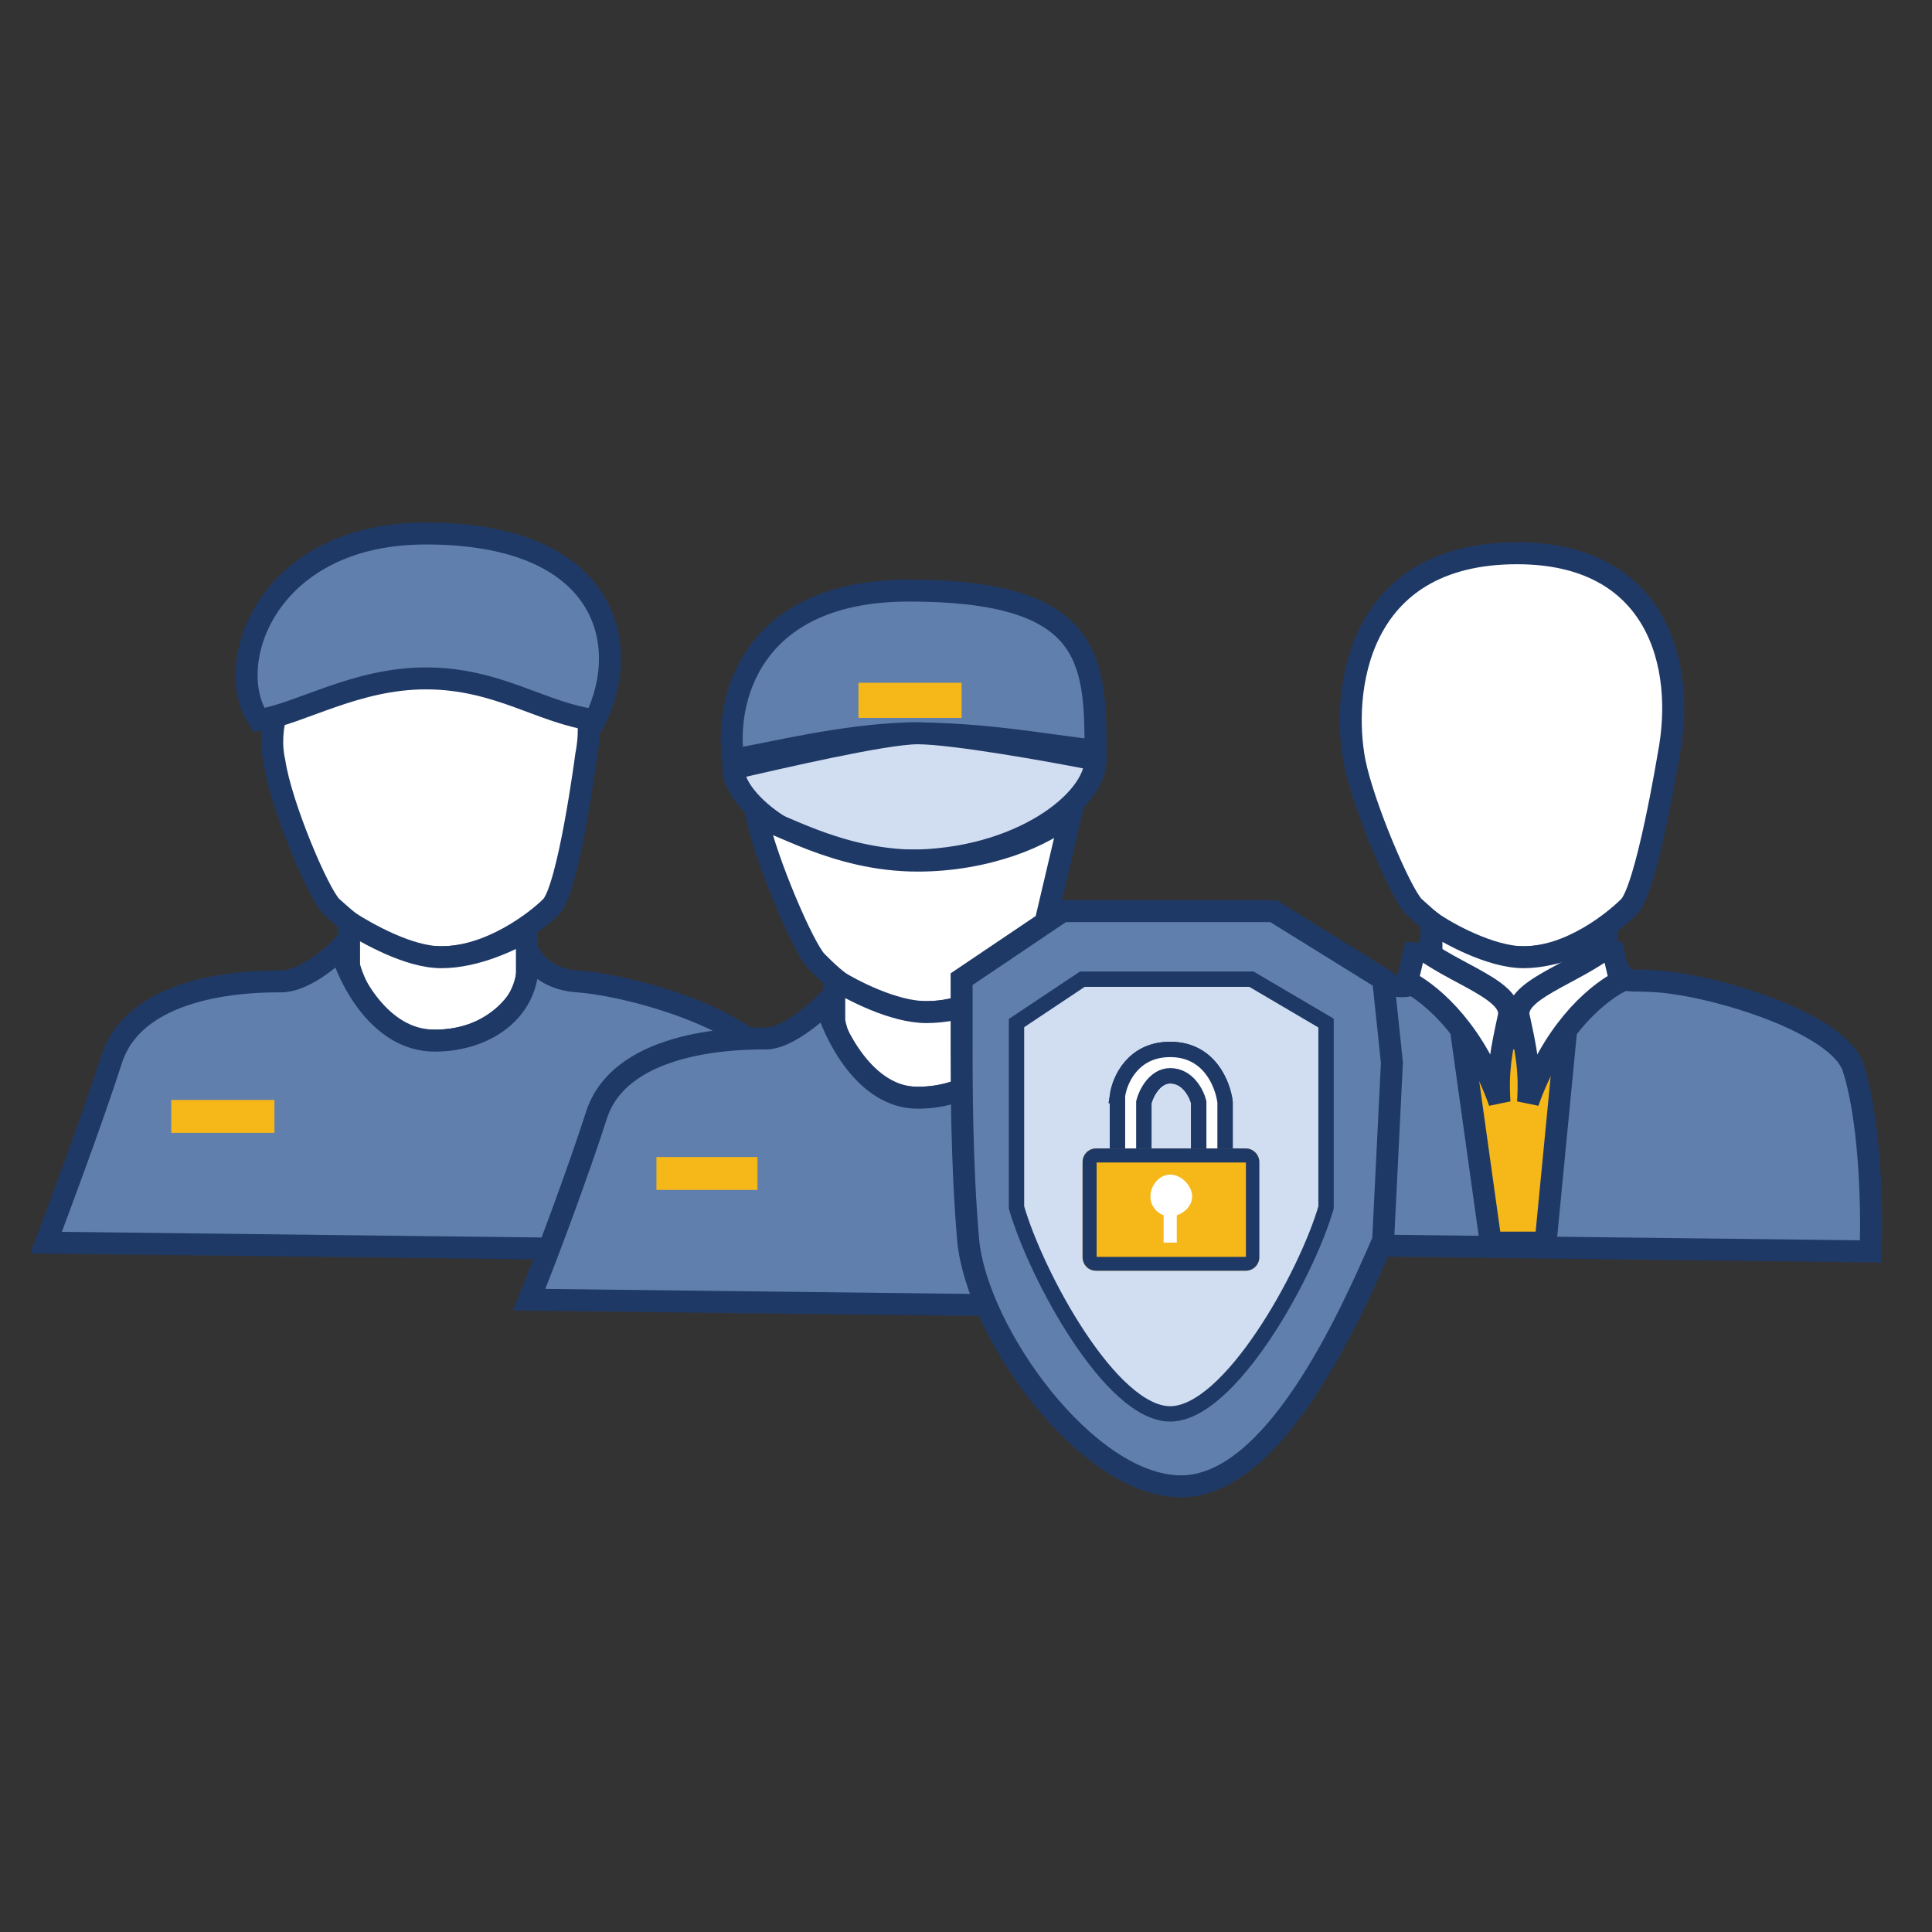 <svg version="1.2" xmlns="http://www.w3.org/2000/svg" viewBox="0 0 88 88" width="88" height="88">
	<rect x="0" y="0" width="88" height="88" fill="#333333" stroke="none"/>
	<title>Services_General_Security_Icon-svg</title>
	<defs>
		<clipPath clipPathUnits="userSpaceOnUse" id="cp1">
			<path d="m49.31 52.93c0-0.34 0.27-0.62 0.61-0.62h6.82c0.34 0 0.62 0.28 0.62 0.62v4.33c0 0.35-0.28 0.62-0.62 0.62h-6.82c-0.34 0-0.61-0.27-0.61-0.62z"/>
		</clipPath>
	</defs>
	<style>
		.s0 { fill: #ffffff;stroke: #1f3966;stroke-linecap: round } 
		.s1 { fill: #607fad;stroke: #1f3966;stroke-linecap: round } 
		.s2 { fill: #f6b719 } 
		.s3 { fill: #f6b719;stroke: #1f3966 } 
		.s4 { fill: #ffffff;stroke: #1f3966 } 
		.s5 { fill: #d1def2;stroke: #1f3966;stroke-linecap: round } 
		.s6 { fill: #d1def2;stroke: #1f3966;stroke-linecap: round;stroke-width: .7 } 
		.s7 { fill: #ffffff;stroke: #1f3966;stroke-linecap: round;stroke-width: .7 } 
		.s8 { fill: #f6b719;stroke: #1f3966;stroke-width: 1.3 } 
		.s9 { fill: #ffffff } 
	</style>
	<g id="Folder 1">
		<path id="Layer" class="s0" d="m15.1 41.3c-0.6-0.6-2.3-4.6-2.6-6.6-0.7-3.1 2.3-7.4 7.4-7.4 4.2 0 7.6 3 6.8 7.1 0 0-0.8 6.1-1.6 6.9-0.7 0.7-2.8 2.3-5 2.3-2.6 0-4.2-1.6-5-2.3z"/>
		<path id="Layer" class="s0" d="m15.9 44v-2c0.8 0.5 2.7 1.6 4.2 1.6 1.6 0 3.2-0.8 3.9-1.2v2.3c0 0.4-1.2 2.7-4.2 2.7-2.5 0-3.6-2.3-3.9-3.4z"/>
		<path id="Layer" class="s1" d="m12.8 44.7c1 0 2.2-1 2.7-1.5 0.4 1.4 1.8 4.2 4.3 4.2 2.4 0 4.6-1.5 4.2-4.2 0.2 0.5 0.8 1.4 2.3 1.5 2.7 0.2 8.2 1.9 8.8 3.9 0.7 2.1 0.9 5.9 0.8 8.4l-33.8-0.4c0.6-1.6 2.1-5.6 3-8.4 1.2-3.5 6.6-3.5 7.7-3.5z"/>
		<path id="Layer" class="s2" d="m7.8 50.1h4.7v1.5h-4.7z"/>
		<path id="Layer" class="s1" d="m19.4 24.3c-7.3 0-9.3 6-7.6 8.5 1.9-0.3 4.4-1.9 7.6-1.9 3.3 0 5.3 1.6 7.7 1.9 1.7-3.4 0.6-8.5-7.7-8.5z"/>
		<path id="Layer" class="s0" d="m64.4 41.3c-0.6-0.6-2.3-4.6-2.7-6.6-0.6-3.1 0-9.5 7.4-9.5 6.4 0 7.7 5.1 6.9 9.2 0 0-1 6.1-1.8 6.9-0.7 0.7-2.7 2.3-4.8 2.3-2.7 0-4.2-1.6-5-2.3z"/>
		<path id="Layer" class="s0" d="m65.2 44v-2c0.7 0.5 2.7 1.6 4.2 1.6 1.5 0 3.2-0.8 3.8-1.2v2.3c0 0.4-1.1 2.7-4.2 2.7-2.5 0-3.6-2.3-3.8-3.4z"/>
		<path id="Layer" class="s1" d="m62.1 44.7c0.9 0 1.9 0.5 2.4 0 2.1 1.7 3.4 1.3 4.2 1.3 0.9 0 2.6 0 5.1-1.7 0.3 0.5 0.2 0.3 1.7 0.4 2.7 0.2 8.2 1.9 8.9 3.9 0.7 2.1 0.9 5.9 0.8 8.4l-33.9-0.4c0.7-1.6 2.2-5.6 3.1-8.4 1.1-3.5 6.5-3.5 7.7-3.5z"/>
		<path id="Layer" class="s3" d="m67.9 56.6l-1.3-9.3h4.7l-0.9 9.3z"/>
		<path id="Layer" class="s4" d="m64.5 43l-0.4 1.7c1.3 0.7 3.1 2.4 4.2 5.5-0.1-1.5 0.1-2.4 0.4-3.8 0.4-1.3-2.5-2-4.2-3.4z"/>
		<path id="Layer" class="s4" d="m73.4 43l0.4 1.7c-1.3 0.7-3.1 2.4-4.2 5.5 0.1-1.5-0.1-2.4-0.4-3.8-0.4-1.3 2.5-2 4.2-3.4z"/>
		<path id="Layer" class="s2" d="m57.1 50.1h4.6v1.5h-4.6z"/>
		<path id="Layer" class="s1" d="m41.4 26.9c-7.3 0-8.4 5.1-8 7.7 1.8-0.3 4.9-1.1 8-1.2 3.4 0 6 0.5 8.5 0.8 0-4.2-0.2-7.3-8.5-7.3z"/>
		<path id="Layer" class="s5" d="m41.4 39.2c-4.9 0-8-2.7-8-4.2 2.2-0.5 6.9-1.6 8.4-1.6 1.6 0 6.1 0.8 8.1 1.2 0 1.9-3.5 4.6-8.5 4.6z"/>
		<path id="Layer" class="s0" d="m37.2 43.8c-0.6-0.6-2.3-4.6-2.7-6.5 0.8 0 3.5 1.9 7.3 1.9 3.1 0 5.8-1.1 7-2.2l-1.6 6.8c-0.8 0.8-2.8 2.3-5 2.3-2.7 0-4.2-1.5-5-2.3z"/>
		<path id="Layer" class="s0" d="m38 46.5v-1.9c0.8 0.5 2.7 1.5 4.2 1.5 1.6 0 3.2-0.7 3.9-1.1v2.3c0 0.4-1.2 2.7-4.3 2.7-2.4 0-3.6-2.3-3.8-3.5z"/>
		<path id="Layer" class="s1" d="m34.9 47.3c0.9 0 2.2-1.1 2.7-1.6 0.4 1.4 1.8 4.3 4.2 4.3 2.5 0 4.6-1.6 4.3-4.3 0.2 0.5 0.7 1.5 2.3 1.6 2.7 0.1 8.2 1.9 8.8 3.8 0.7 2.1 0.9 5.9 0.8 8.5l-33.9-0.4c0.7-1.7 2.2-5.7 3.1-8.5 1.2-3.4 6.6-3.4 7.7-3.4z"/>
		<path id="Layer" class="s2" d="m29.9 52.7h4.6v1.5h-4.6z"/>
		<path id="Layer" class="s2" d="m39.1 31.1h4.7v1.6h-4.7z"/>
		<path id="Layer" class="s1" d="m58 41.5h-9.6l-4.6 3.1v3.1c0 1.5 0 5.4 0.3 8.8 0.4 4.2 5.4 11.2 9.7 11.2 4.2 0 7.6-7.5 9.2-11.2l0.4-8.1-0.4-3.8z"/>
		<path id="Layer" class="s6" d="m57 44.6h-7.7l-3 2v8.4c0.9 3.1 4.3 9.4 7 9.4 2.7 0 6.2-6.3 7.1-9.4v-8.4z"/>
		<path id="Layer" class="s6" d="m50.9 49.9v2.8h1.2v-2.5c0.1-0.4 0.5-1.2 1.2-1.2 0.8 0 1.2 0.8 1.3 1.2v2.5h1.2v-2.5c-0.1-0.8-0.7-2.4-2.5-2.4-1.7 0-2.3 1.4-2.4 2.1z"/>
		<path id="Layer" class="s7" d="m50.9 49.9v2.8h1.2v-2.5c0.1-0.4 0.5-1.2 1.2-1.2 0.8 0 1.2 0.8 1.3 1.2v2.5h1.2v-2.5c-0.1-0.8-0.7-2.4-2.5-2.4-1.7 0-2.3 1.4-2.4 2.1z"/>
		<g id="Clip-Path" clip-path="url(#cp1)">
			<path id="Layer" class="s8" d="m49.3 52.9c0-0.3 0.3-0.6 0.6-0.6h6.8c0.4 0 0.7 0.3 0.7 0.6v4.4c0 0.3-0.3 0.6-0.7 0.6h-6.8c-0.3 0-0.6-0.3-0.6-0.6z"/>
		</g>
		<path id="Layer" class="s9" d="m53.3 55.4c-0.5 0-0.9-0.4-0.9-0.9 0-0.5 0.4-1 0.9-1 0.5 0 1 0.5 1 1 0 0.5-0.5 0.9-1 0.9z"/>
		<path id="Layer" class="s9" d="m53 54.8h0.6v1.8h-0.6z"/>
	</g>
</svg>
